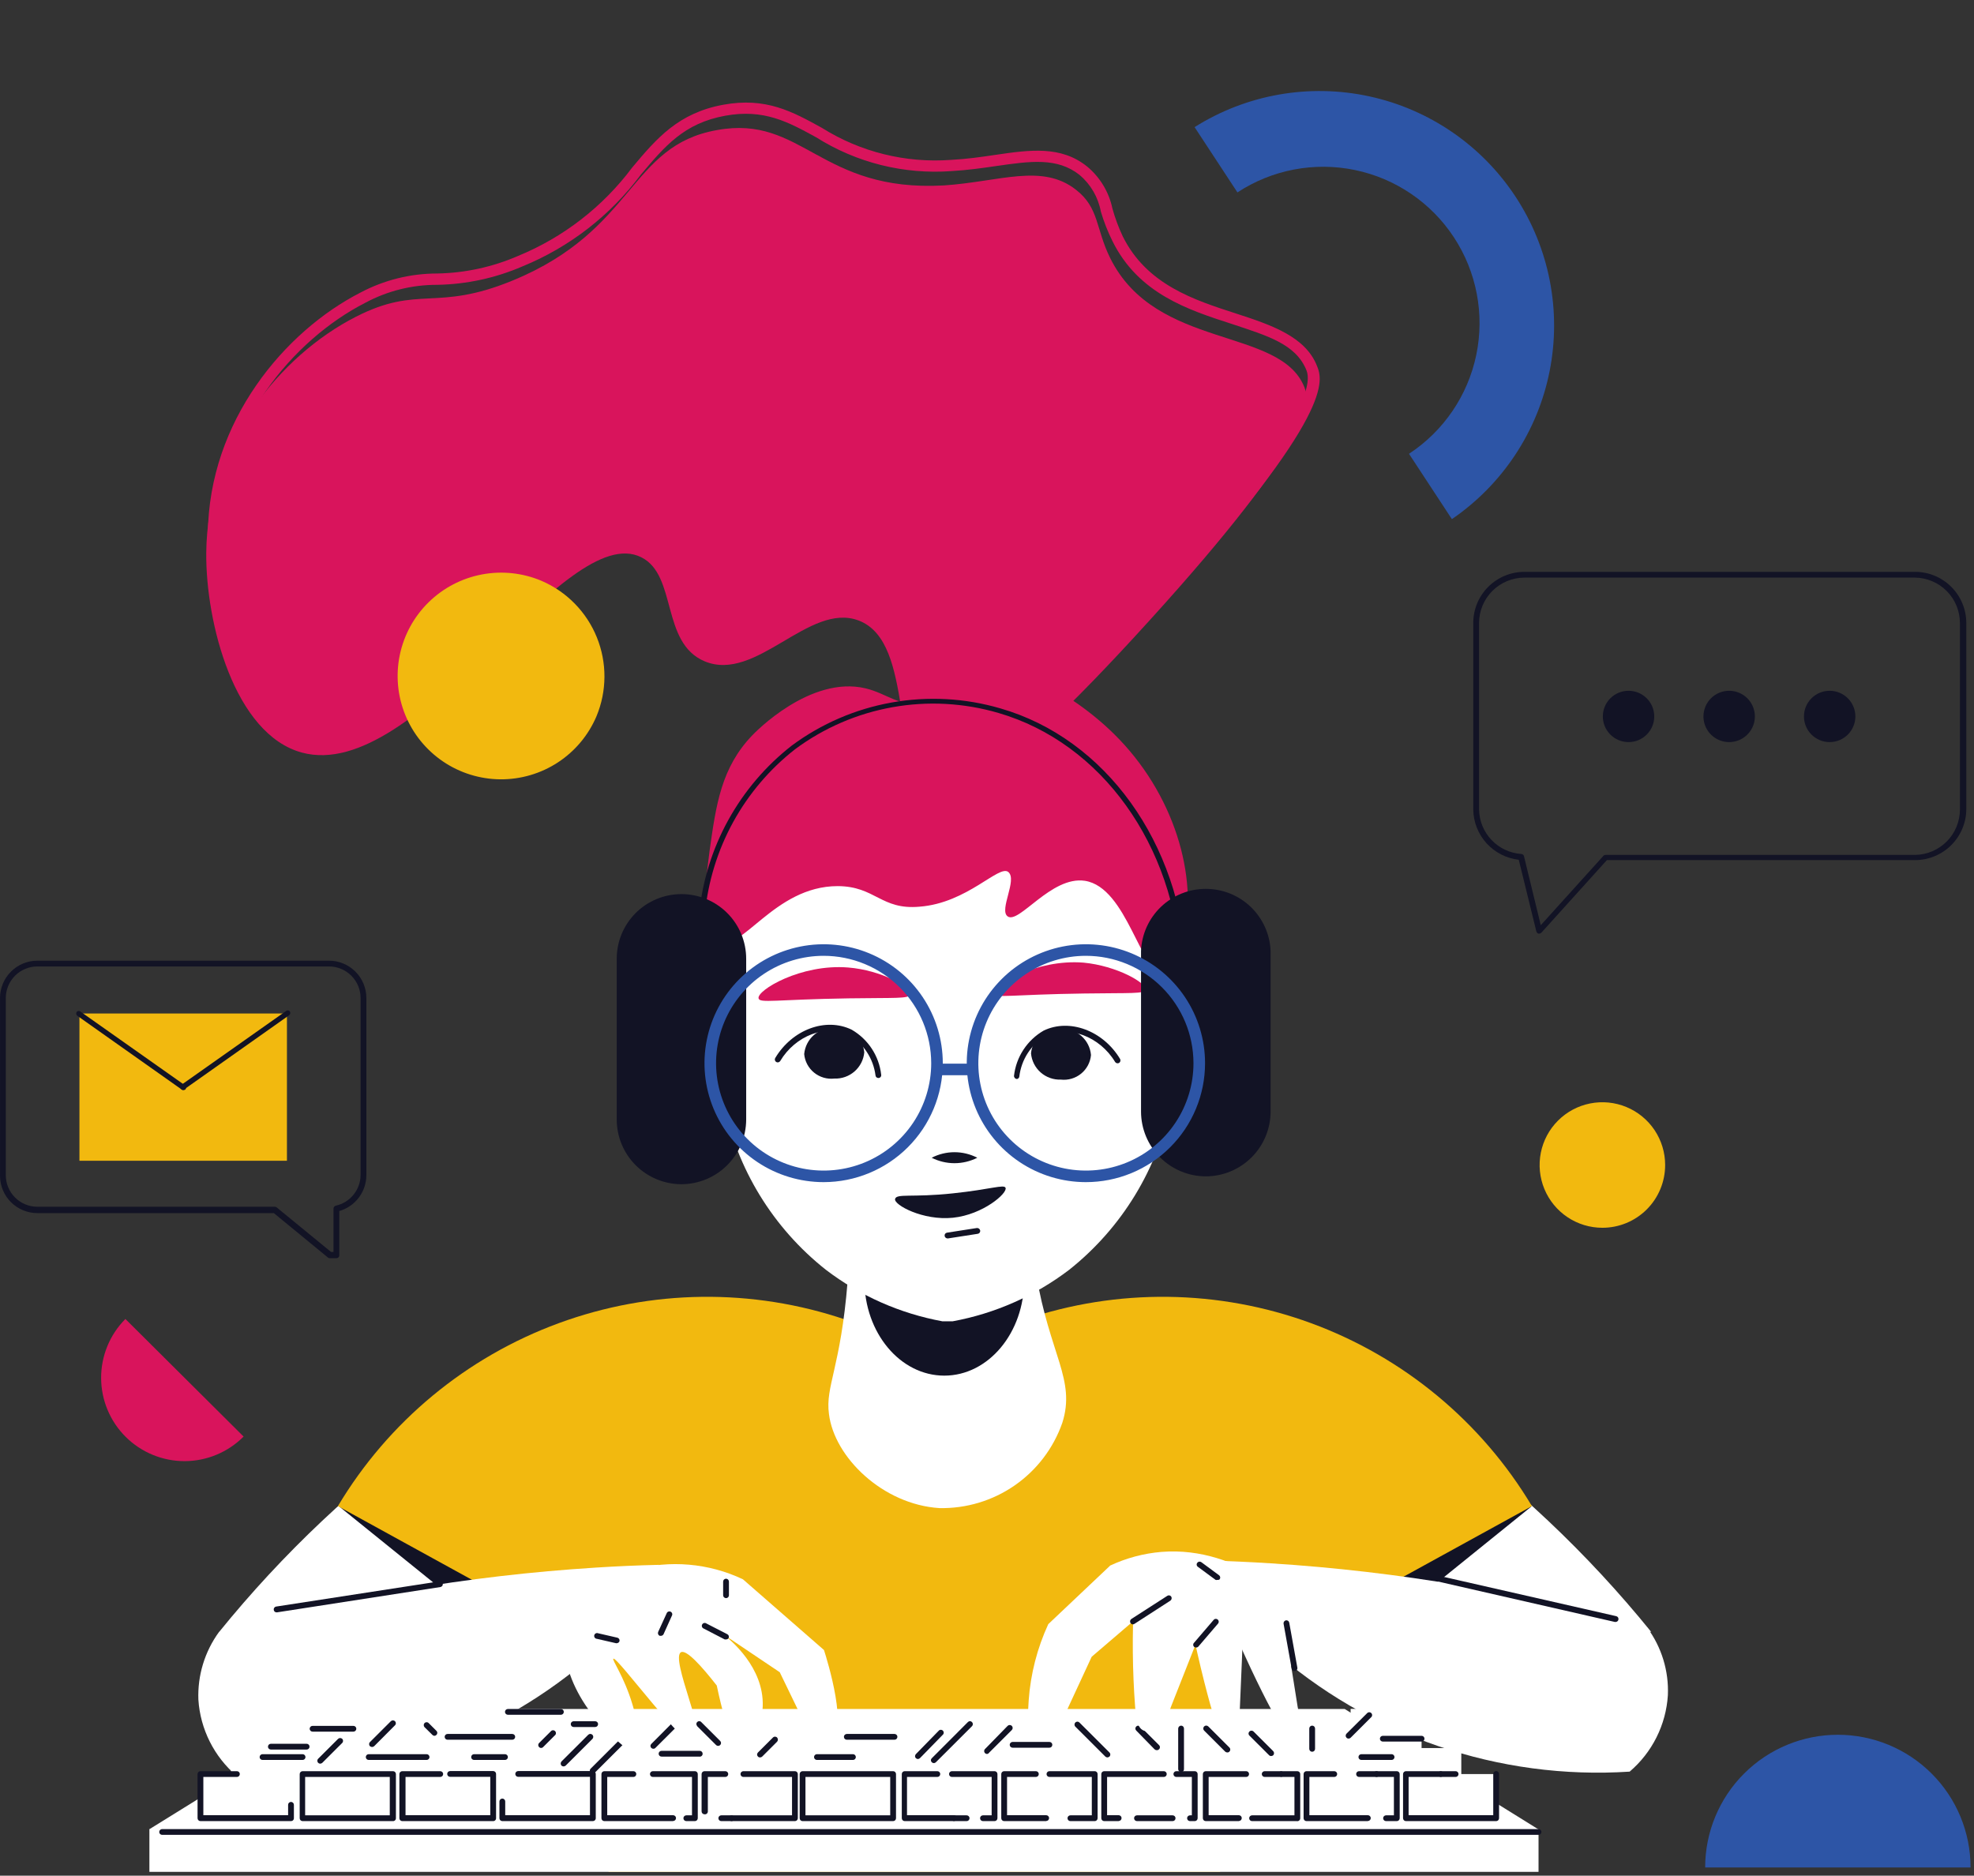 <?xml version="1.0" encoding="UTF-8"?>
<svg xmlns="http://www.w3.org/2000/svg" width="422" height="401" viewBox="0 0 422 401" fill="none">
  <rect x="0" y="0" width="422" height="401" fill="#333333" stroke="none"/>
  <path d="M71.911 268.989H70.475C70.35 268.985 70.228 268.942 70.129 268.865L58.544 259.352H7.997C6.947 259.352 5.908 259.145 4.938 258.744C3.968 258.343 3.086 257.755 2.344 257.014C1.601 256.273 1.012 255.393 0.611 254.424C0.209 253.456 0.002 252.418 0.002 251.37V213.364C0.002 211.247 0.844 209.217 2.344 207.72C3.843 206.223 5.877 205.382 7.997 205.382H70.327C72.447 205.382 74.481 206.223 75.98 207.72C77.48 209.217 78.322 211.247 78.322 213.364V251.246C78.316 252.976 77.748 254.658 76.703 256.039C75.659 257.42 74.195 258.426 72.53 258.907V268.371C72.533 268.453 72.52 268.535 72.49 268.612C72.46 268.688 72.415 268.758 72.356 268.816C72.298 268.874 72.228 268.919 72.152 268.949C72.075 268.979 71.993 268.992 71.911 268.989ZM70.772 267.655H71.292V258.388C71.292 258.248 71.338 258.112 71.423 258C71.508 257.888 71.627 257.808 71.762 257.77C73.265 257.439 74.61 256.609 75.577 255.414C76.544 254.22 77.076 252.733 77.085 251.197V213.364C77.085 211.574 76.373 209.858 75.105 208.593C73.838 207.328 72.119 206.617 70.327 206.617H7.997C6.205 206.617 4.486 207.328 3.219 208.593C1.952 209.858 1.24 211.574 1.24 213.364V251.246C1.24 253.035 1.952 254.751 3.219 256.016C4.486 257.282 6.205 257.992 7.997 257.992H58.767C58.913 257.989 59.055 258.042 59.163 258.141L70.772 267.655Z" fill="#121325"></path>
  <path d="M61.341 216.675H16.982V248.157H61.341V216.675Z" fill="#F2B90F"></path>
  <path d="M39.161 233.034C39.036 233.03 38.914 232.987 38.815 232.91L16.537 217.169C16.405 217.071 16.319 216.925 16.295 216.762C16.272 216.6 16.314 216.435 16.413 216.304C16.468 216.249 16.534 216.205 16.606 216.175C16.678 216.145 16.755 216.13 16.834 216.13C16.912 216.13 16.989 216.145 17.061 216.175C17.134 216.205 17.199 216.249 17.254 216.304L39.533 232.021C39.664 232.119 39.751 232.265 39.774 232.428C39.797 232.59 39.755 232.755 39.656 232.886C39.591 232.948 39.513 232.993 39.427 233.019C39.341 233.045 39.25 233.05 39.161 233.034Z" fill="#121325"></path>
  <path d="M39.163 233.034C39.064 233.034 38.968 233.009 38.881 232.961C38.795 232.914 38.721 232.845 38.668 232.763C38.62 232.696 38.587 232.621 38.568 232.542C38.55 232.462 38.548 232.38 38.562 232.299C38.575 232.219 38.605 232.142 38.649 232.073C38.693 232.004 38.749 231.945 38.816 231.898L61.095 216.181C61.15 216.126 61.215 216.082 61.288 216.052C61.36 216.022 61.437 216.007 61.516 216.007C61.594 216.007 61.671 216.022 61.743 216.052C61.816 216.082 61.881 216.126 61.936 216.181C62.035 216.312 62.077 216.477 62.054 216.639C62.031 216.802 61.944 216.948 61.812 217.046L39.534 232.787C39.439 232.906 39.309 232.992 39.163 233.034Z" fill="#121325"></path>
  <path d="M230.04 40.581C234.991 44.436 234.224 48.884 237.318 55.136C247.071 74.905 273.705 69.79 278.854 82.788C280.042 85.753 281.503 93.266 245.734 132.656C210.733 171.279 203.455 170.439 200.608 169.303C189.618 164.953 196.004 137.375 183.553 132.656C172.959 128.652 161.671 146 150.631 141.379C141.249 137.425 144.814 122.993 137.091 119.138C120.778 110.984 89.267 167.548 64.563 160.901C50.107 156.996 43.968 133.125 44.092 118.224C44.265 94.872 59.959 75.968 75.999 67.763C89.564 60.795 93.128 66.775 109.689 59.93C135.878 49.131 134.442 31.116 153.304 27.805C171.622 24.469 175.285 41.125 201.796 39.642C213.827 38.826 222.787 34.873 230.04 40.581Z" fill="#D9145C"></path>
  <path d="M204.048 166.881C203.255 166.879 202.47 166.71 201.746 166.387C195.78 163.916 194.444 155.885 193.132 148.027C191.82 140.168 190.483 131.915 184.691 129.74C180.087 127.986 175.111 130.926 169.839 134.015C163.997 137.475 157.982 141.033 151.744 138.414C146.249 136.116 144.763 130.58 143.427 125.712C142.337 121.61 141.298 117.73 138.129 116.149C131.248 112.714 120.332 123.068 108.772 134.04C95.108 147.013 79.612 161.717 65.824 158.01C50.972 153.982 44.313 129.938 44.437 114.147C44.635 89.955 60.948 70.803 77.013 62.575C82.064 59.884 87.7 58.476 93.424 58.473C99.392 58.371 105.28 57.094 110.752 54.716C120.439 50.738 128.864 44.214 135.134 35.837C140.382 29.56 145.036 24.148 154.615 22.394C163.774 20.714 169.467 23.901 175.705 27.336C183.936 32.504 193.609 34.902 203.305 34.181C206.672 34.008 209.741 33.563 212.736 33.119C220.163 32.031 226.772 31.092 232.391 35.59C235.165 37.89 237.076 41.061 237.812 44.585C238.379 46.62 239.116 48.603 240.015 50.516C245.139 60.87 255.288 64.132 264.224 67.023C271.848 69.494 279.076 71.965 281.551 78.242C282.739 81.257 285.537 88.299 248.208 129.394C218.504 162.162 208.256 166.881 204.048 166.881ZM181.77 126.725C183.064 126.727 184.347 126.961 185.557 127.417C192.661 130.111 194.122 139.007 195.458 147.631C196.696 155.045 197.934 162.236 202.538 164.089C207.761 166.165 222.514 153.933 246.302 127.739C270.09 101.545 281.576 84.864 279.299 79.181C277.021 73.497 270.833 71.767 263.456 69.296C254.05 66.257 243.381 62.822 237.812 51.529C236.808 49.503 235.98 47.395 235.336 45.227C234.77 42.169 233.16 39.402 230.782 37.394C226.004 33.613 220.262 34.453 213.009 35.491C209.964 35.936 206.845 36.381 203.38 36.578C193.225 37.322 183.099 34.793 174.492 29.363C168.502 26.076 163.328 23.234 155.036 24.741C146.224 26.348 142.164 31.216 136.991 37.344C130.505 46.046 121.768 52.821 111.717 56.941C105.954 59.438 99.756 60.782 93.474 60.894C88.11 60.872 82.826 62.189 78.102 64.725C62.681 72.608 47.061 90.943 46.863 114.147C46.863 128.727 52.903 151.98 66.418 155.613C78.795 158.974 93.82 144.765 107.014 132.261C119.762 120.177 130.753 109.724 139.194 113.95C143.328 116.025 144.59 120.622 145.778 125.07C146.966 129.518 148.254 134.312 152.66 136.14C157.734 138.266 162.982 135.177 168.527 131.89C172.908 129.345 177.339 126.725 181.795 126.725H181.77Z" fill="#D9145C"></path>
  <path d="M173.057 296.641L124.714 330.397L102.114 346.237L87.484 356.467C75.049 349.778 60.827 347.142 46.815 348.93C60.433 332.11 76.251 317.192 93.846 304.573C110.852 292.415 129.937 278.948 146.695 283.223C147.858 283.519 149.863 284.112 154.542 285.471C157.889 286.22 161.194 287.144 164.443 288.239C168.101 290.104 171.105 293.034 173.057 296.641Z" fill="white"></path>
  <path d="M124.714 330.347L102.213 346.064L72.385 321.97L104.762 320.636C111.446 323.824 118.055 327.16 124.714 330.347Z" fill="#121325"></path>
  <path d="M170.112 319.597L114.317 345.124L72.236 321.994C83.02 303.946 99.684 290.14 119.441 282.884C139.198 275.629 160.851 275.365 180.781 282.135L170.112 319.597Z" fill="#F2B90F"></path>
  <path d="M226.674 296.642L275.092 330.348L297.692 346.188L312.321 356.418C324.757 349.729 338.979 347.093 352.991 348.881C339.373 332.062 323.554 317.143 305.959 304.524C288.954 292.366 269.869 278.899 253.111 283.174C251.947 283.47 249.942 284.063 245.264 285.423C241.959 286.175 238.695 287.099 235.486 288.19C231.748 290.035 228.671 292.987 226.674 296.642Z" fill="white"></path>
  <path d="M275.092 330.346L297.593 346.137L327.421 322.043L294.895 320.709C288.285 323.823 281.676 327.159 275.092 330.346Z" fill="#121325"></path>
  <path d="M229.62 319.597L285.414 345.124L327.495 321.994C316.711 303.946 300.048 290.14 280.291 282.884C260.534 275.629 238.88 275.365 218.951 282.135L229.62 319.597Z" fill="#F2B90F"></path>
  <path d="M260.833 344.877V400.182H130.11C129.145 397.34 128.254 394.523 127.338 391.656C127.29 391.461 127.224 391.27 127.14 391.088C126.942 390.396 126.694 389.679 126.496 388.987V388.74C126.496 385.577 126.645 382.463 126.744 379.3C126.744 374.877 126.942 370.404 127.09 365.981C127.064 365.776 127.064 365.568 127.09 365.363C127.486 348.436 127.957 331.509 128.402 314.557C132.071 304.741 138.629 296.264 147.215 290.241C172.191 273.264 202.44 287.374 204.148 288.14C211.617 288.14 219.014 289.611 225.913 292.469C232.812 295.327 239.078 299.516 244.353 304.796C249.628 310.076 253.808 316.342 256.653 323.237C259.498 330.132 260.952 337.519 260.933 344.976L260.833 344.877Z" fill="#F2B90F"></path>
  <path d="M181.201 273.956C181.201 273.511 181.201 273.041 181.349 272.102C181.943 262.959 182.488 253.692 183.082 244.549L199.246 244.252L214.098 243.956L220.881 243.808C219.719 253.302 219.927 262.914 221.5 272.349C224.396 289.647 230.039 294.96 227.094 304.202C225.2 309.615 221.639 314.292 216.922 317.563C212.205 320.834 206.573 322.532 200.83 322.415C188.701 321.648 178.329 311.517 177.215 302.299C176.399 296.393 179.716 292.44 181.201 273.956Z" fill="white"></path>
  <path d="M201.871 294.096C211.304 294.096 218.951 284.935 218.951 273.635C218.951 262.335 211.304 253.174 201.871 253.174C192.438 253.174 184.791 262.335 184.791 273.635C184.791 284.935 192.438 294.096 201.871 294.096Z" fill="#121325"></path>
  <path d="M202.761 153.093H202.365C198.428 153.061 194.492 153.276 190.582 153.735C180.695 154.892 171.577 159.633 164.96 167.059C158.343 174.484 154.689 184.077 154.689 194.015V235.752C157.5 249.867 165.248 262.524 176.547 271.46C183.869 277.045 192.411 280.821 201.474 282.482H202.563H203.652C212.714 280.817 221.254 277.041 228.579 271.46C239.841 262.508 247.552 249.853 250.337 235.752V194.015C250.338 184.077 246.683 174.484 240.066 167.059C233.45 159.633 224.332 154.892 214.445 153.735C210.567 153.28 206.665 153.065 202.761 153.093Z" fill="white"></path>
  <path d="M163.279 221.962C163.279 230.364 158.328 237.184 152.041 237.184C145.753 237.184 140.803 230.364 140.803 221.962C140.803 213.56 145.753 206.765 152.041 206.765C158.328 206.765 163.279 213.56 163.279 221.962Z" fill="white"></path>
  <path d="M264.323 221.962C264.323 230.364 259.372 237.184 253.085 237.184C246.798 237.184 241.822 230.364 241.822 221.962C241.822 213.56 246.773 206.765 253.085 206.765C259.397 206.765 264.323 213.56 264.323 221.962Z" fill="white"></path>
  <path d="M199.172 247.515C200.679 246.735 202.351 246.328 204.048 246.328C205.746 246.328 207.418 246.735 208.925 247.515C207.413 248.279 205.743 248.678 204.048 248.678C202.354 248.678 200.683 248.279 199.172 247.515Z" fill="#121325"></path>
  <path d="M184.765 224.978C184.62 226.555 183.874 228.016 182.681 229.06C181.488 230.104 179.939 230.651 178.354 230.587C177.585 230.672 176.808 230.604 176.066 230.386C175.324 230.168 174.634 229.804 174.034 229.316C173.435 228.828 172.939 228.226 172.576 227.545C172.213 226.864 171.989 226.117 171.918 225.348C172.063 223.771 172.809 222.31 174.002 221.266C175.195 220.222 176.744 219.675 178.329 219.739C179.098 219.653 179.875 219.722 180.617 219.94C181.359 220.158 182.049 220.522 182.649 221.01C183.248 221.497 183.744 222.1 184.107 222.781C184.47 223.462 184.694 224.209 184.765 224.978Z" fill="#121325"></path>
  <path d="M187.761 230.463C187.612 230.464 187.468 230.408 187.357 230.307C187.247 230.207 187.179 230.068 187.167 229.92C186.938 228.144 186.312 226.442 185.335 224.941C184.358 223.439 183.055 222.177 181.523 221.246C176.572 218.898 170.037 221.394 166.795 226.831C166.709 226.972 166.571 227.073 166.411 227.112C166.251 227.152 166.082 227.126 165.941 227.041C165.8 226.956 165.698 226.818 165.659 226.658C165.619 226.498 165.645 226.329 165.73 226.188C169.369 220.109 176.523 217.44 182.068 220.134C183.802 221.135 185.277 222.529 186.373 224.202C187.469 225.876 188.157 227.784 188.38 229.771C188.394 229.853 188.391 229.937 188.37 230.017C188.35 230.098 188.313 230.173 188.261 230.238C188.21 230.303 188.146 230.357 188.072 230.396C187.999 230.435 187.918 230.458 187.835 230.463H187.761Z" fill="#121325"></path>
  <path d="M220.41 225.2C220.549 226.775 221.29 228.237 222.479 229.281C223.668 230.326 225.214 230.873 226.797 230.81C227.567 230.895 228.347 230.826 229.09 230.606C229.833 230.386 230.525 230.021 231.124 229.53C231.724 229.04 232.219 228.435 232.581 227.751C232.943 227.066 233.165 226.317 233.232 225.546C233.094 223.971 232.353 222.51 231.164 221.465C229.975 220.421 228.429 219.874 226.846 219.937C226.076 219.851 225.296 219.921 224.553 220.14C223.81 220.36 223.118 220.726 222.518 221.216C221.919 221.707 221.424 222.312 221.061 222.996C220.699 223.68 220.478 224.429 220.41 225.2Z" fill="#121325"></path>
  <path d="M217.391 230.687C217.218 230.674 217.057 230.595 216.941 230.465C216.826 230.336 216.765 230.168 216.772 229.995C217 228.002 217.691 226.091 218.792 224.413C219.892 222.735 221.371 221.338 223.109 220.332C228.629 217.664 235.807 220.332 239.446 226.387C239.529 226.532 239.552 226.703 239.51 226.864C239.468 227.026 239.366 227.164 239.223 227.252C239.081 227.327 238.915 227.345 238.759 227.304C238.603 227.263 238.469 227.165 238.382 227.029C235.114 221.593 228.48 219.097 223.53 221.444C221.992 222.372 220.686 223.638 219.713 225.145C218.739 226.652 218.123 228.362 217.911 230.143C217.896 230.278 217.837 230.404 217.743 230.503C217.649 230.601 217.525 230.666 217.391 230.687Z" fill="#121325"></path>
  <path d="M202.563 264.763C202.416 264.76 202.275 264.707 202.162 264.613C202.05 264.519 201.973 264.388 201.945 264.244C201.931 264.163 201.933 264.08 201.952 264C201.97 263.919 202.005 263.843 202.053 263.777C202.102 263.71 202.163 263.653 202.234 263.611C202.304 263.568 202.383 263.54 202.464 263.528L208.826 262.539C208.989 262.523 209.151 262.567 209.284 262.663C209.416 262.759 209.508 262.899 209.544 263.058C209.558 263.14 209.556 263.223 209.537 263.303C209.518 263.383 209.484 263.459 209.435 263.526C209.387 263.593 209.326 263.649 209.255 263.692C209.184 263.735 209.106 263.763 209.024 263.775L202.662 264.763H202.563Z" fill="#121325"></path>
  <path d="M127.338 353.304C116.937 362.558 104.797 369.655 91.623 374.181C78.449 378.708 64.505 380.574 50.602 379.671C48.212 377.639 46.255 375.148 44.848 372.346C43.44 369.544 42.611 366.489 42.409 363.361C42.215 358.186 43.766 353.096 46.815 348.905C73.071 341.466 100.049 336.851 127.289 335.141C131.893 334.844 136.398 334.647 140.854 334.548L127.338 353.304Z" fill="white"></path>
  <path d="M271.651 352.389C282.052 361.643 294.193 368.74 307.367 373.266C320.541 377.793 334.484 379.659 348.387 378.756C350.775 376.718 352.728 374.222 354.131 371.416C355.534 368.61 356.359 365.552 356.556 362.422C356.78 357.25 355.225 352.158 352.15 347.99C325.894 340.549 298.916 335.935 271.676 334.226C267.097 333.93 262.567 333.732 258.111 333.608L271.651 352.389Z" fill="white"></path>
  <path d="M328.906 391.113H31.863L73.4 365.363H287.468L328.906 391.113Z" fill="white"></path>
  <path d="M328.906 391.088H31.938V400.182H328.906V391.088Z" fill="white"></path>
  <path d="M328.905 392.274H34.66C34.496 392.274 34.338 392.209 34.222 392.093C34.106 391.977 34.041 391.82 34.041 391.656C34.041 391.492 34.106 391.335 34.222 391.219C34.338 391.103 34.496 391.038 34.66 391.038H328.905C329.069 391.038 329.227 391.103 329.343 391.219C329.459 391.335 329.524 391.492 329.524 391.656C329.524 391.82 329.459 391.977 329.343 392.093C329.227 392.209 329.069 392.274 328.905 392.274Z" fill="#121325"></path>
  <path d="M59.513 373.419H49.389V381.796H59.513V373.419Z" fill="white"></path>
  <path d="M68.003 369.218H57.879V377.595H68.003V369.218Z" fill="white"></path>
  <path d="M73.077 365.042H62.953V373.419H73.077V365.042Z" fill="white"></path>
  <path d="M302.27 382.093H312.395V373.716H302.27V382.093Z" fill="white"></path>
  <path d="M293.78 377.916H303.904V369.539H293.78V377.916Z" fill="white"></path>
  <path d="M288.731 373.715H298.855V365.338H288.731V373.715Z" fill="white"></path>
  <path d="M62.137 379.275H42.779V388.715H62.137V379.275Z" fill="white"></path>
  <path d="M62.211 389.334H42.853C42.689 389.334 42.532 389.268 42.416 389.153C42.3 389.037 42.234 388.88 42.234 388.716V379.276C42.234 379.112 42.3 378.955 42.416 378.839C42.532 378.723 42.689 378.658 42.853 378.658H50.651C50.815 378.658 50.972 378.723 51.088 378.839C51.204 378.955 51.269 379.112 51.269 379.276C51.269 379.44 51.204 379.597 51.088 379.713C50.972 379.829 50.815 379.894 50.651 379.894H43.472V388.073H61.592V385.849C61.592 385.685 61.657 385.528 61.773 385.412C61.889 385.297 62.046 385.231 62.211 385.231C62.375 385.231 62.532 385.297 62.648 385.412C62.764 385.528 62.829 385.685 62.829 385.849V388.691C62.833 388.774 62.819 388.857 62.789 388.935C62.76 389.013 62.715 389.084 62.657 389.144C62.599 389.204 62.53 389.252 62.453 389.284C62.376 389.317 62.294 389.334 62.211 389.334Z" fill="#121325"></path>
  <path d="M83.945 379.275H64.588V388.715H83.945V379.275Z" fill="white"></path>
  <path d="M83.945 389.334H64.687C64.523 389.334 64.366 389.268 64.25 389.153C64.134 389.037 64.068 388.88 64.068 388.716V379.276C64.068 379.112 64.134 378.955 64.25 378.839C64.366 378.723 64.523 378.658 64.687 378.658H84.02C84.184 378.658 84.341 378.723 84.457 378.839C84.573 378.955 84.638 379.112 84.638 379.276V388.716C84.639 388.803 84.621 388.89 84.585 388.971C84.55 389.051 84.498 389.123 84.432 389.181C84.366 389.239 84.289 389.283 84.205 389.31C84.121 389.336 84.033 389.344 83.945 389.334ZM65.232 388.098H83.327V379.894H65.232V388.098Z" fill="#121325"></path>
  <path d="M105.357 379.275H86V388.715H105.357V379.275Z" fill="white"></path>
  <path d="M105.357 389.333H86C85.836 389.333 85.678 389.268 85.562 389.152C85.446 389.036 85.381 388.879 85.381 388.715V379.275C85.381 379.111 85.446 378.954 85.562 378.839C85.678 378.723 85.836 378.658 86 378.658H94.119C94.283 378.658 94.44 378.723 94.556 378.839C94.672 378.954 94.738 379.111 94.738 379.275C94.738 379.439 94.672 379.596 94.556 379.712C94.44 379.828 94.283 379.893 94.119 379.893H86.693V388.073H104.812V379.868H96.223C96.059 379.868 95.901 379.803 95.785 379.687C95.669 379.572 95.604 379.414 95.604 379.251C95.604 379.087 95.669 378.93 95.785 378.814C95.901 378.698 96.059 378.633 96.223 378.633H105.431C105.595 378.633 105.753 378.698 105.869 378.814C105.985 378.93 106.05 379.087 106.05 379.251V388.69C106.054 388.78 106.039 388.87 106.005 388.953C105.971 389.036 105.919 389.111 105.853 389.172C105.787 389.234 105.708 389.28 105.623 389.307C105.537 389.335 105.446 389.344 105.357 389.333Z" fill="#121325"></path>
  <path d="M126.744 379.275H107.387V388.715H126.744V379.275Z" fill="white"></path>
  <path d="M126.744 389.333H107.386C107.222 389.333 107.065 389.268 106.949 389.152C106.833 389.036 106.768 388.879 106.768 388.715V385.132C106.768 384.968 106.833 384.811 106.949 384.695C107.065 384.579 107.222 384.514 107.386 384.514C107.551 384.514 107.708 384.579 107.824 384.695C107.94 384.811 108.005 384.968 108.005 385.132V388.073H126.125V379.868H110.778C110.614 379.868 110.456 379.803 110.34 379.687C110.224 379.572 110.159 379.414 110.159 379.251C110.159 379.087 110.224 378.93 110.34 378.814C110.456 378.698 110.614 378.633 110.778 378.633H126.744C126.908 378.633 127.065 378.698 127.181 378.814C127.297 378.93 127.363 379.087 127.363 379.251V388.69C127.366 388.774 127.352 388.857 127.323 388.934C127.293 389.012 127.248 389.083 127.19 389.143C127.132 389.203 127.063 389.251 126.986 389.284C126.91 389.316 126.827 389.333 126.744 389.333Z" fill="#121325"></path>
  <path d="M148.551 379.275H129.193V388.715H148.551V379.275Z" fill="white"></path>
  <path d="M143.899 389.334H129.195C129.031 389.334 128.873 389.268 128.757 389.153C128.641 389.037 128.576 388.88 128.576 388.716V379.276C128.576 379.112 128.641 378.955 128.757 378.839C128.873 378.723 129.031 378.658 129.195 378.658H135.408C135.572 378.658 135.73 378.723 135.846 378.839C135.962 378.955 136.027 379.112 136.027 379.276C136.027 379.44 135.962 379.597 135.846 379.713C135.73 379.829 135.572 379.894 135.408 379.894H129.814V388.073H143.899C144.063 388.073 144.22 388.138 144.336 388.254C144.452 388.37 144.517 388.527 144.517 388.691C144.517 388.855 144.452 389.012 144.336 389.128C144.22 389.244 144.063 389.309 143.899 389.309V389.334Z" fill="#121325"></path>
  <path d="M148.552 389.334H146.72C146.556 389.334 146.398 389.268 146.282 389.153C146.166 389.037 146.101 388.88 146.101 388.716C146.101 388.552 146.166 388.395 146.282 388.279C146.398 388.163 146.556 388.098 146.72 388.098H147.933V379.894H139.566C139.402 379.894 139.245 379.829 139.128 379.713C139.012 379.597 138.947 379.44 138.947 379.276C138.947 379.112 139.012 378.955 139.128 378.839C139.245 378.723 139.402 378.658 139.566 378.658H148.552C148.716 378.658 148.873 378.723 148.989 378.839C149.105 378.955 149.17 379.112 149.17 379.276V388.716C149.17 388.88 149.105 389.037 148.989 389.153C148.873 389.268 148.716 389.334 148.552 389.334Z" fill="#121325"></path>
  <path d="M169.963 379.275H150.605V388.715H169.963V379.275Z" fill="white"></path>
  <path d="M150.605 387.876C150.441 387.876 150.284 387.81 150.168 387.695C150.052 387.579 149.986 387.422 149.986 387.258V379.276C149.986 379.112 150.052 378.955 150.168 378.839C150.284 378.723 150.441 378.658 150.605 378.658H155.061C155.225 378.658 155.382 378.723 155.498 378.839C155.614 378.955 155.68 379.112 155.68 379.276C155.68 379.44 155.614 379.597 155.498 379.713C155.382 379.829 155.225 379.894 155.061 379.894H151.323V387.307C151.317 387.393 151.294 387.477 151.253 387.553C151.213 387.629 151.158 387.696 151.09 387.75C151.023 387.803 150.944 387.842 150.861 387.864C150.777 387.886 150.69 387.89 150.605 387.876Z" fill="#121325"></path>
  <path d="M156.398 389.333H154.195C154.031 389.333 153.873 389.268 153.757 389.152C153.641 389.036 153.576 388.879 153.576 388.715C153.576 388.552 153.641 388.394 153.757 388.279C153.873 388.163 154.031 388.098 154.195 388.098H156.398C156.562 388.098 156.72 388.163 156.836 388.279C156.952 388.394 157.017 388.552 157.017 388.715C157.017 388.879 156.952 389.036 156.836 389.152C156.72 389.268 156.562 389.333 156.398 389.333Z" fill="#121325"></path>
  <path d="M169.938 389.334H156.398C156.234 389.334 156.077 389.268 155.961 389.153C155.845 389.037 155.779 388.88 155.779 388.716C155.779 388.552 155.845 388.395 155.961 388.279C156.077 388.163 156.234 388.098 156.398 388.098H169.319V379.894H158.923C158.759 379.894 158.601 379.829 158.485 379.713C158.369 379.597 158.304 379.44 158.304 379.276C158.304 379.112 158.369 378.955 158.485 378.839C158.601 378.723 158.759 378.658 158.923 378.658H169.938C170.102 378.658 170.26 378.723 170.376 378.839C170.492 378.955 170.557 379.112 170.557 379.276V388.716C170.557 388.88 170.492 389.037 170.376 389.153C170.26 389.268 170.102 389.334 169.938 389.334Z" fill="#121325"></path>
  <path d="M190.806 379.275H171.449V388.715H190.806V379.275Z" fill="white"></path>
  <path d="M190.929 389.334H171.572C171.408 389.334 171.25 389.268 171.134 389.153C171.018 389.037 170.953 388.88 170.953 388.716V379.276C170.953 379.112 171.018 378.955 171.134 378.839C171.25 378.723 171.408 378.658 171.572 378.658H190.929C191.093 378.658 191.251 378.723 191.367 378.839C191.483 378.955 191.548 379.112 191.548 379.276V388.716C191.548 388.88 191.483 389.037 191.367 389.153C191.251 389.268 191.093 389.334 190.929 389.334ZM172.191 388.098H190.31V379.894H172.191V388.098Z" fill="#121325"></path>
  <path d="M212.613 379.275H193.256V388.715H212.613V379.275Z" fill="white"></path>
  <path d="M212.613 389.334H210.138C209.973 389.334 209.816 389.268 209.7 389.153C209.584 389.037 209.519 388.88 209.519 388.716C209.519 388.552 209.584 388.395 209.7 388.279C209.816 388.163 209.973 388.098 210.138 388.098H211.994V379.894H203.504C203.339 379.894 203.182 379.829 203.066 379.713C202.95 379.597 202.885 379.44 202.885 379.276C202.885 379.112 202.95 378.955 203.066 378.839C203.182 378.723 203.339 378.658 203.504 378.658H212.613C212.777 378.658 212.934 378.723 213.05 378.839C213.167 378.955 213.232 379.112 213.232 379.276V388.716C213.232 388.88 213.167 389.037 213.05 389.153C212.934 389.268 212.777 389.334 212.613 389.334Z" fill="#121325"></path>
  <path d="M203.974 389.334H193.404C193.24 389.334 193.082 389.268 192.966 389.153C192.85 389.037 192.785 388.88 192.785 388.716V379.276C192.785 379.112 192.85 378.955 192.966 378.839C193.082 378.723 193.24 378.658 193.404 378.658H200.385C200.549 378.658 200.706 378.723 200.822 378.839C200.938 378.955 201.003 379.112 201.003 379.276C201.003 379.44 200.938 379.597 200.822 379.713C200.706 379.829 200.549 379.894 200.385 379.894H193.899V388.073H203.974C204.138 388.073 204.295 388.138 204.411 388.254C204.527 388.37 204.593 388.527 204.593 388.691C204.593 388.855 204.527 389.012 204.411 389.128C204.295 389.244 204.138 389.309 203.974 389.309V389.334Z" fill="#121325"></path>
  <path d="M206.648 389.333H203.974C203.81 389.333 203.653 389.268 203.537 389.152C203.421 389.036 203.355 388.879 203.355 388.715C203.355 388.552 203.421 388.394 203.537 388.279C203.653 388.163 203.81 388.098 203.974 388.098H206.648C206.812 388.098 206.969 388.163 207.085 388.279C207.201 388.394 207.267 388.552 207.267 388.715C207.267 388.879 207.201 389.036 207.085 389.152C206.969 389.268 206.812 389.333 206.648 389.333Z" fill="#121325"></path>
  <path d="M234.025 379.275H214.668V388.715H234.025V379.275Z" fill="white"></path>
  <path d="M223.653 389.334H214.668C214.504 389.334 214.346 389.268 214.23 389.153C214.114 389.037 214.049 388.88 214.049 388.716V379.276C214.049 379.112 214.114 378.955 214.23 378.839C214.346 378.723 214.504 378.658 214.668 378.658H221.45C221.614 378.658 221.772 378.723 221.888 378.839C222.004 378.955 222.069 379.112 222.069 379.276C222.069 379.44 222.004 379.597 221.888 379.713C221.772 379.829 221.614 379.894 221.45 379.894H215.287V388.073H223.653C223.817 388.073 223.975 388.138 224.091 388.254C224.207 388.37 224.272 388.527 224.272 388.691C224.272 388.855 224.207 389.012 224.091 389.128C223.975 389.244 223.817 389.309 223.653 389.309V389.334Z" fill="#121325"></path>
  <path d="M234.026 389.334H228.828C228.664 389.334 228.506 389.268 228.39 389.153C228.274 389.037 228.209 388.88 228.209 388.716C228.209 388.552 228.274 388.395 228.39 388.279C228.506 388.163 228.664 388.098 228.828 388.098H233.407V379.894H224.347C224.183 379.894 224.026 379.829 223.91 379.713C223.794 379.597 223.729 379.44 223.729 379.276C223.729 379.112 223.794 378.955 223.91 378.839C224.026 378.723 224.183 378.658 224.347 378.658H234.026C234.19 378.658 234.347 378.723 234.464 378.839C234.58 378.955 234.645 379.112 234.645 379.276V388.716C234.645 388.88 234.58 389.037 234.464 389.153C234.347 389.268 234.19 389.334 234.026 389.334Z" fill="#121325"></path>
  <path d="M255.412 379.275H236.055V388.715H255.412V379.275Z" fill="white"></path>
  <path d="M239.223 389.334H236.054C235.89 389.334 235.733 389.268 235.617 389.153C235.501 389.037 235.436 388.88 235.436 388.716V379.276C235.436 379.112 235.501 378.955 235.617 378.839C235.733 378.723 235.89 378.658 236.054 378.658H248.802C248.967 378.658 249.124 378.723 249.24 378.839C249.356 378.955 249.421 379.112 249.421 379.276C249.421 379.44 249.356 379.597 249.24 379.713C249.124 379.829 248.967 379.894 248.802 379.894H236.673V388.073H239.149C239.313 388.073 239.47 388.138 239.586 388.254C239.702 388.37 239.767 388.527 239.767 388.691C239.767 388.855 239.702 389.012 239.586 389.128C239.47 389.244 239.313 389.309 239.149 389.309L239.223 389.334Z" fill="#121325"></path>
  <path d="M250.684 389.333H243.06C242.896 389.333 242.739 389.268 242.623 389.152C242.507 389.036 242.441 388.879 242.441 388.715C242.441 388.552 242.507 388.394 242.623 388.279C242.739 388.163 242.896 388.098 243.06 388.098H250.684C250.849 388.098 251.006 388.163 251.122 388.279C251.238 388.394 251.303 388.552 251.303 388.715C251.303 388.879 251.238 389.036 251.122 389.152C251.006 389.268 250.849 389.333 250.684 389.333Z" fill="#121325"></path>
  <path d="M255.412 389.334H254.397C254.233 389.334 254.076 389.268 253.96 389.153C253.844 389.037 253.778 388.88 253.778 388.716C253.778 388.552 253.844 388.395 253.96 388.279C254.076 388.163 254.233 388.098 254.397 388.098H254.793V379.894H251.476C251.312 379.894 251.155 379.829 251.039 379.713C250.923 379.597 250.857 379.44 250.857 379.276C250.857 379.112 250.923 378.955 251.039 378.839C251.155 378.723 251.312 378.658 251.476 378.658H255.412C255.576 378.658 255.734 378.723 255.85 378.839C255.966 378.955 256.031 379.112 256.031 379.276V388.716C256.031 388.88 255.966 389.037 255.85 389.153C255.734 389.268 255.576 389.334 255.412 389.334Z" fill="#121325"></path>
  <path d="M277.221 379.275H257.863V388.715H277.221V379.275Z" fill="white"></path>
  <path d="M277.221 389.334H267.666C267.502 389.334 267.344 389.268 267.228 389.153C267.112 389.037 267.047 388.88 267.047 388.716C267.047 388.552 267.112 388.395 267.228 388.279C267.344 388.163 267.502 388.098 267.666 388.098H276.726V379.894H273.953C273.789 379.894 273.632 379.829 273.516 379.713C273.399 379.597 273.334 379.44 273.334 379.276C273.334 379.112 273.399 378.955 273.516 378.839C273.632 378.723 273.789 378.658 273.953 378.658H277.344C277.508 378.658 277.666 378.723 277.782 378.839C277.898 378.955 277.963 379.112 277.963 379.276V388.716C277.965 388.808 277.946 388.9 277.908 388.985C277.869 389.069 277.812 389.144 277.741 389.203C277.669 389.262 277.586 389.305 277.496 389.327C277.405 389.35 277.311 389.352 277.221 389.334Z" fill="#121325"></path>
  <path d="M273.828 379.894H270.363C270.199 379.894 270.041 379.829 269.925 379.713C269.809 379.597 269.744 379.44 269.744 379.276C269.744 379.112 269.809 378.955 269.925 378.839C270.041 378.723 270.199 378.658 270.363 378.658H273.828C273.993 378.658 274.15 378.723 274.266 378.839C274.382 378.955 274.447 379.112 274.447 379.276C274.447 379.44 274.382 379.597 274.266 379.713C274.15 379.829 273.993 379.894 273.828 379.894Z" fill="#121325"></path>
  <path d="M264.942 389.334H257.763C257.599 389.334 257.442 389.268 257.326 389.153C257.21 389.037 257.145 388.88 257.145 388.716V379.276C257.145 379.112 257.21 378.955 257.326 378.839C257.442 378.723 257.599 378.658 257.763 378.658H266.402C266.566 378.658 266.724 378.723 266.84 378.839C266.956 378.955 267.021 379.112 267.021 379.276C267.021 379.44 266.956 379.597 266.84 379.713C266.724 379.829 266.566 379.894 266.402 379.894H258.382V388.073H264.843C265.007 388.073 265.164 388.138 265.28 388.254C265.397 388.37 265.462 388.527 265.462 388.691C265.462 388.855 265.397 389.012 265.28 389.128C265.164 389.244 265.007 389.309 264.843 389.309L264.942 389.334Z" fill="#121325"></path>
  <path d="M298.633 379.275H279.275V388.715H298.633V379.275Z" fill="white"></path>
  <path d="M292.42 389.334H279.3C279.136 389.334 278.979 389.268 278.863 389.153C278.747 389.037 278.682 388.88 278.682 388.716V379.276C278.682 379.112 278.747 378.955 278.863 378.839C278.979 378.723 279.136 378.658 279.3 378.658H285.241C285.405 378.658 285.563 378.723 285.679 378.839C285.795 378.955 285.86 379.112 285.86 379.276C285.86 379.44 285.795 379.597 285.679 379.713C285.563 379.829 285.405 379.894 285.241 379.894H279.919V388.073H292.42C292.584 388.073 292.741 388.138 292.857 388.254C292.973 388.37 293.039 388.527 293.039 388.691C293.039 388.855 292.973 389.012 292.857 389.128C292.741 389.244 292.584 389.309 292.42 389.309V389.334Z" fill="#121325"></path>
  <path d="M298.607 389.334H296.305C296.141 389.334 295.983 389.268 295.867 389.153C295.751 389.037 295.686 388.88 295.686 388.716C295.686 388.552 295.751 388.395 295.867 388.279C295.983 388.163 296.141 388.098 296.305 388.098H297.988V379.894H294.275C294.111 379.894 293.954 379.829 293.837 379.713C293.721 379.597 293.656 379.44 293.656 379.276C293.656 379.112 293.721 378.955 293.837 378.839C293.954 378.723 294.111 378.658 294.275 378.658H298.607C298.771 378.658 298.929 378.723 299.045 378.839C299.161 378.955 299.226 379.112 299.226 379.276V388.716C299.226 388.88 299.161 389.037 299.045 389.153C298.929 389.268 298.771 389.334 298.607 389.334Z" fill="#121325"></path>
  <path d="M294.275 379.894H290.537C290.373 379.894 290.215 379.829 290.099 379.713C289.983 379.597 289.918 379.44 289.918 379.276C289.918 379.112 289.983 378.955 290.099 378.839C290.215 378.723 290.373 378.658 290.537 378.658H294.275C294.439 378.658 294.596 378.723 294.712 378.839C294.828 378.955 294.893 379.112 294.893 379.276C294.893 379.44 294.828 379.597 294.712 379.713C294.596 379.829 294.439 379.894 294.275 379.894Z" fill="#121325"></path>
  <path d="M319.92 379.275H300.562V388.715H319.92V379.275Z" fill="white"></path>
  <path d="M319.895 389.333H300.562C300.398 389.333 300.241 389.268 300.125 389.152C300.009 389.036 299.943 388.879 299.943 388.715V379.275C299.943 379.111 300.009 378.954 300.125 378.839C300.241 378.723 300.398 378.658 300.562 378.658H307.988C308.152 378.658 308.31 378.723 308.426 378.839C308.542 378.954 308.607 379.111 308.607 379.275C308.607 379.439 308.542 379.596 308.426 379.712C308.31 379.828 308.152 379.893 307.988 379.893H301.131V388.073H319.226V379.251C319.226 379.087 319.292 378.93 319.408 378.814C319.524 378.698 319.681 378.633 319.845 378.633C320.009 378.633 320.167 378.698 320.283 378.814C320.399 378.93 320.464 379.087 320.464 379.251V388.69C320.471 388.85 320.415 389.006 320.309 389.126C320.203 389.246 320.054 389.32 319.895 389.333Z" fill="#121325"></path>
  <path d="M311.182 379.894H308.039C307.875 379.894 307.717 379.829 307.601 379.713C307.485 379.597 307.42 379.44 307.42 379.276C307.42 379.112 307.485 378.955 307.601 378.839C307.717 378.723 307.875 378.658 308.039 378.658H311.182C311.347 378.658 311.504 378.723 311.62 378.839C311.736 378.955 311.801 379.112 311.801 379.276C311.801 379.44 311.736 379.597 311.62 379.713C311.504 379.829 311.347 379.894 311.182 379.894Z" fill="#121325"></path>
  <path d="M65.553 374.036H57.904C57.74 374.036 57.583 373.971 57.466 373.855C57.35 373.74 57.285 373.582 57.285 373.419C57.285 373.255 57.35 373.098 57.466 372.982C57.583 372.866 57.74 372.801 57.904 372.801H65.553C65.717 372.801 65.874 372.866 65.99 372.982C66.106 373.098 66.172 373.255 66.172 373.419C66.172 373.582 66.106 373.74 65.99 373.855C65.874 373.971 65.717 374.036 65.553 374.036Z" fill="#121325"></path>
  <path d="M75.554 370.207H66.816C66.652 370.207 66.495 370.142 66.379 370.026C66.263 369.91 66.197 369.753 66.197 369.589C66.197 369.426 66.263 369.268 66.379 369.153C66.495 369.037 66.652 368.972 66.816 368.972H75.554C75.718 368.972 75.876 369.037 75.992 369.153C76.108 369.268 76.173 369.426 76.173 369.589C76.173 369.753 76.108 369.91 75.992 370.026C75.876 370.142 75.718 370.207 75.554 370.207Z" fill="#121325"></path>
  <path d="M68.449 377.052C68.329 377.05 68.212 377.014 68.113 376.947C68.013 376.881 67.935 376.787 67.888 376.677C67.841 376.567 67.826 376.446 67.847 376.328C67.867 376.211 67.922 376.101 68.003 376.014L72.285 371.739C72.404 371.631 72.558 371.571 72.719 371.571C72.879 371.571 73.033 371.631 73.152 371.739C73.212 371.796 73.259 371.865 73.292 371.942C73.324 372.018 73.341 372.1 73.341 372.183C73.341 372.266 73.324 372.349 73.292 372.425C73.259 372.501 73.212 372.571 73.152 372.628L68.894 376.879C68.773 376.991 68.614 377.053 68.449 377.052Z" fill="#121325"></path>
  <path d="M64.686 376.26H56.121C55.957 376.26 55.799 376.195 55.683 376.079C55.567 375.963 55.502 375.806 55.502 375.642C55.502 375.478 55.567 375.321 55.683 375.205C55.799 375.09 55.957 375.024 56.121 375.024H64.686C64.85 375.024 65.007 375.09 65.123 375.205C65.239 375.321 65.304 375.478 65.304 375.642C65.304 375.806 65.239 375.963 65.123 376.079C65.007 376.195 64.85 376.26 64.686 376.26Z" fill="#121325"></path>
  <path d="M91.197 376.26H78.82C78.656 376.26 78.499 376.195 78.382 376.079C78.266 375.963 78.201 375.806 78.201 375.642C78.201 375.478 78.266 375.321 78.382 375.205C78.499 375.09 78.656 375.024 78.82 375.024H91.197C91.361 375.024 91.518 375.09 91.634 375.205C91.75 375.321 91.816 375.478 91.816 375.642C91.816 375.806 91.75 375.963 91.634 376.079C91.518 376.195 91.361 376.26 91.197 376.26Z" fill="#121325"></path>
  <path d="M79.539 373.493C79.375 373.488 79.218 373.426 79.094 373.32C79.034 373.262 78.986 373.193 78.954 373.117C78.921 373.04 78.904 372.958 78.904 372.875C78.904 372.792 78.921 372.71 78.954 372.633C78.986 372.557 79.034 372.488 79.094 372.43L83.549 367.982C83.607 367.922 83.676 367.875 83.753 367.842C83.829 367.81 83.912 367.793 83.995 367.793C84.078 367.793 84.16 367.81 84.237 367.842C84.314 367.875 84.383 367.922 84.44 367.982C84.5 368.037 84.547 368.104 84.579 368.179C84.611 368.253 84.628 368.333 84.628 368.414C84.628 368.496 84.611 368.576 84.579 368.65C84.547 368.724 84.5 368.791 84.44 368.847L79.985 373.32C79.859 373.423 79.702 373.484 79.539 373.493Z" fill="#121325"></path>
  <path d="M109.515 371.937H95.677C95.513 371.937 95.356 371.872 95.24 371.756C95.124 371.64 95.059 371.483 95.059 371.319C95.059 371.155 95.124 370.998 95.24 370.882C95.356 370.766 95.513 370.701 95.677 370.701H109.515C109.679 370.701 109.836 370.766 109.952 370.882C110.068 370.998 110.133 371.155 110.133 371.319C110.133 371.483 110.068 371.64 109.952 371.756C109.836 371.872 109.679 371.937 109.515 371.937Z" fill="#121325"></path>
  <path d="M107.957 376.26H101.347C101.183 376.26 101.026 376.195 100.91 376.079C100.794 375.963 100.729 375.806 100.729 375.642C100.729 375.478 100.794 375.321 100.91 375.205C101.026 375.09 101.183 375.024 101.347 375.024H107.957C108.121 375.024 108.278 375.09 108.394 375.205C108.51 375.321 108.575 375.478 108.575 375.642C108.575 375.806 108.51 375.963 108.394 376.079C108.278 376.195 108.121 376.26 107.957 376.26Z" fill="#121325"></path>
  <path d="M92.856 371.097C92.775 371.095 92.697 371.077 92.624 371.043C92.552 371.009 92.487 370.96 92.435 370.899L90.752 369.243C90.644 369.125 90.584 368.971 90.584 368.811C90.584 368.651 90.644 368.497 90.752 368.379C90.809 368.319 90.879 368.271 90.955 368.239C91.032 368.206 91.114 368.189 91.197 368.189C91.28 368.189 91.363 368.206 91.439 368.239C91.516 368.271 91.585 368.319 91.643 368.379L93.301 370.034C93.36 370.09 93.408 370.157 93.44 370.231C93.472 370.305 93.489 370.386 93.489 370.467C93.489 370.548 93.472 370.628 93.44 370.702C93.408 370.777 93.36 370.844 93.301 370.899C93.244 370.96 93.175 371.01 93.099 371.044C93.022 371.078 92.939 371.096 92.856 371.097Z" fill="#121325"></path>
  <path d="M119.911 366.599H108.574C108.41 366.599 108.252 366.534 108.136 366.418C108.02 366.302 107.955 366.145 107.955 365.981C107.955 365.817 108.02 365.66 108.136 365.544C108.252 365.428 108.41 365.363 108.574 365.363H119.911C120.075 365.363 120.233 365.428 120.349 365.544C120.465 365.66 120.53 365.817 120.53 365.981C120.53 366.145 120.465 366.302 120.349 366.418C120.233 366.534 120.075 366.599 119.911 366.599Z" fill="#121325"></path>
  <path d="M126.719 379.177C126.637 379.181 126.555 379.167 126.478 379.138C126.401 379.108 126.332 379.062 126.273 379.004C126.213 378.947 126.166 378.878 126.133 378.801C126.101 378.725 126.084 378.643 126.084 378.56C126.084 378.477 126.101 378.394 126.133 378.318C126.166 378.241 126.213 378.172 126.273 378.115L133.526 370.874C133.645 370.767 133.799 370.707 133.959 370.707C134.12 370.707 134.274 370.767 134.393 370.874C134.452 370.932 134.5 371.001 134.533 371.077C134.565 371.154 134.582 371.236 134.582 371.319C134.582 371.402 134.565 371.484 134.533 371.561C134.5 371.637 134.452 371.706 134.393 371.764L127.14 379.004C127.085 379.061 127.02 379.105 126.947 379.135C126.875 379.164 126.797 379.179 126.719 379.177Z" fill="#121325"></path>
  <path d="M115.679 373.691C115.6 373.694 115.522 373.68 115.449 373.65C115.377 373.621 115.311 373.575 115.258 373.518C115.198 373.46 115.15 373.391 115.118 373.315C115.085 373.238 115.068 373.156 115.068 373.073C115.068 372.99 115.085 372.908 115.118 372.832C115.15 372.755 115.198 372.686 115.258 372.628L117.733 370.157C117.786 370.086 117.854 370.028 117.932 369.986C118.01 369.943 118.096 369.918 118.184 369.912C118.273 369.905 118.361 369.918 118.445 369.949C118.528 369.98 118.603 370.028 118.666 370.091C118.728 370.154 118.777 370.229 118.808 370.312C118.839 370.395 118.852 370.483 118.845 370.572C118.839 370.66 118.814 370.746 118.771 370.824C118.729 370.901 118.67 370.969 118.599 371.022L116.124 373.493C116.068 373.556 115.999 373.606 115.923 373.64C115.846 373.674 115.763 373.691 115.679 373.691Z" fill="#121325"></path>
  <path d="M127.239 369.218H122.634C122.47 369.218 122.313 369.153 122.197 369.037C122.081 368.921 122.016 368.764 122.016 368.6C122.016 368.436 122.081 368.279 122.197 368.163C122.313 368.048 122.47 367.982 122.634 367.982H127.239C127.403 367.982 127.56 368.048 127.676 368.163C127.792 368.279 127.857 368.436 127.857 368.6C127.857 368.764 127.792 368.921 127.676 369.037C127.56 369.153 127.403 369.218 127.239 369.218Z" fill="#121325"></path>
  <path d="M120.481 377.645C120.318 377.636 120.162 377.575 120.035 377.472C119.926 377.349 119.865 377.191 119.865 377.027C119.865 376.863 119.926 376.704 120.035 376.582L125.753 370.874C125.872 370.756 126.032 370.689 126.199 370.689C126.366 370.689 126.526 370.756 126.645 370.874C126.763 370.992 126.829 371.152 126.829 371.319C126.829 371.485 126.763 371.645 126.645 371.763L120.927 377.472C120.8 377.575 120.644 377.636 120.481 377.645Z" fill="#121325"></path>
  <path d="M149.466 375.544H141.422C141.257 375.544 141.1 375.479 140.984 375.363C140.868 375.247 140.803 375.09 140.803 374.926C140.803 374.763 140.868 374.605 140.984 374.49C141.1 374.374 141.257 374.309 141.422 374.309H149.59C149.754 374.309 149.912 374.374 150.028 374.49C150.144 374.605 150.209 374.763 150.209 374.926C150.211 375.019 150.192 375.111 150.153 375.195C150.115 375.28 150.058 375.354 149.987 375.414C149.915 375.473 149.831 375.515 149.741 375.538C149.651 375.561 149.557 375.563 149.466 375.544Z" fill="#121325"></path>
  <path d="M153.502 373.247C153.424 373.248 153.346 373.234 153.274 373.204C153.202 373.174 153.136 373.13 153.082 373.074L149.047 369.046C148.987 368.988 148.939 368.919 148.907 368.842C148.874 368.766 148.857 368.684 148.857 368.601C148.857 368.518 148.874 368.436 148.907 368.359C148.939 368.283 148.987 368.214 149.047 368.156C149.102 368.097 149.169 368.05 149.244 368.018C149.318 367.985 149.399 367.969 149.48 367.969C149.561 367.969 149.642 367.985 149.716 368.018C149.791 368.05 149.858 368.097 149.913 368.156L153.948 372.184C154.008 372.242 154.056 372.311 154.088 372.387C154.121 372.463 154.137 372.546 154.137 372.629C154.137 372.712 154.121 372.794 154.088 372.87C154.056 372.947 154.008 373.016 153.948 373.074C153.89 373.132 153.82 373.177 153.743 373.207C153.667 373.237 153.585 373.25 153.502 373.247Z" fill="#121325"></path>
  <path d="M162.489 375.717C162.406 375.72 162.324 375.707 162.248 375.677C162.171 375.647 162.101 375.602 162.043 375.544C161.983 375.486 161.935 375.417 161.903 375.341C161.87 375.264 161.854 375.182 161.854 375.099C161.854 375.016 161.87 374.934 161.903 374.857C161.935 374.781 161.983 374.712 162.043 374.654L165.236 371.466C165.294 371.407 165.363 371.359 165.44 371.327C165.516 371.294 165.598 371.277 165.682 371.277C165.765 371.277 165.847 371.294 165.924 371.327C166 371.359 166.07 371.407 166.127 371.466C166.237 371.589 166.297 371.747 166.297 371.911C166.297 372.075 166.237 372.234 166.127 372.356L162.934 375.544C162.813 375.656 162.654 375.718 162.489 375.717Z" fill="#121325"></path>
  <path d="M191.326 371.937H181.029C180.865 371.937 180.707 371.872 180.591 371.756C180.475 371.64 180.41 371.483 180.41 371.319C180.41 371.155 180.475 370.998 180.591 370.882C180.707 370.766 180.865 370.701 181.029 370.701H191.227C191.392 370.701 191.549 370.766 191.665 370.882C191.781 370.998 191.846 371.155 191.846 371.319C191.846 371.483 191.781 371.64 191.665 371.756C191.549 371.872 191.392 371.937 191.227 371.937H191.326Z" fill="#121325"></path>
  <path d="M196.227 376.063C196.071 376.058 195.921 375.996 195.807 375.89C195.747 375.832 195.699 375.763 195.667 375.686C195.634 375.61 195.617 375.528 195.617 375.445C195.617 375.362 195.634 375.28 195.667 375.203C195.699 375.127 195.747 375.058 195.807 375L200.634 370.058C200.687 369.987 200.755 369.928 200.832 369.886C200.91 369.844 200.996 369.818 201.085 369.812C201.173 369.806 201.262 369.819 201.345 369.85C201.428 369.88 201.503 369.929 201.566 369.992C201.629 370.054 201.677 370.129 201.708 370.212C201.739 370.295 201.752 370.384 201.746 370.472C201.74 370.56 201.714 370.646 201.672 370.724C201.629 370.802 201.571 370.869 201.5 370.923L196.673 375.865C196.552 375.981 196.394 376.051 196.227 376.063Z" fill="#121325"></path>
  <path d="M182.341 376.26H174.642C174.478 376.26 174.321 376.195 174.205 376.079C174.089 375.963 174.023 375.806 174.023 375.642C174.023 375.478 174.089 375.321 174.205 375.205C174.321 375.09 174.478 375.024 174.642 375.024H182.341C182.505 375.024 182.662 375.09 182.778 375.205C182.894 375.321 182.959 375.478 182.959 375.642C182.959 375.806 182.894 375.963 182.778 376.079C182.662 376.195 182.505 376.26 182.341 376.26Z" fill="#121325"></path>
  <path d="M224.346 373.642H216.474C216.31 373.642 216.153 373.577 216.037 373.461C215.921 373.345 215.855 373.188 215.855 373.024C215.855 372.86 215.921 372.703 216.037 372.587C216.153 372.471 216.31 372.406 216.474 372.406H224.346C224.51 372.406 224.667 372.471 224.784 372.587C224.9 372.703 224.965 372.86 224.965 373.024C224.965 373.188 224.9 373.345 224.784 373.461C224.667 373.577 224.51 373.642 224.346 373.642Z" fill="#121325"></path>
  <path d="M199.618 376.929C199.54 376.93 199.462 376.916 199.39 376.886C199.317 376.856 199.252 376.812 199.197 376.756C199.138 376.7 199.091 376.633 199.059 376.559C199.026 376.484 199.01 376.404 199.01 376.323C199.01 376.242 199.026 376.162 199.059 376.087C199.091 376.013 199.138 375.946 199.197 375.891L206.92 368.156C206.976 368.097 207.043 368.05 207.118 368.018C207.192 367.985 207.272 367.969 207.354 367.969C207.435 367.969 207.515 367.985 207.59 368.018C207.664 368.05 207.731 368.097 207.787 368.156C207.847 368.214 207.894 368.283 207.927 368.359C207.959 368.436 207.976 368.518 207.976 368.601C207.976 368.684 207.959 368.766 207.927 368.842C207.894 368.919 207.847 368.988 207.787 369.046L200.064 376.756C200.005 376.814 199.936 376.859 199.859 376.889C199.782 376.919 199.7 376.932 199.618 376.929Z" fill="#121325"></path>
  <path d="M211.029 374.976C210.947 374.98 210.865 374.966 210.788 374.936C210.712 374.907 210.642 374.861 210.584 374.803C210.524 374.746 210.476 374.677 210.444 374.6C210.411 374.524 210.395 374.441 210.395 374.358C210.395 374.275 210.411 374.193 210.444 374.117C210.476 374.04 210.524 373.971 210.584 373.914L215.411 368.971C215.529 368.853 215.689 368.787 215.856 368.787C216.024 368.787 216.184 368.853 216.302 368.971C216.42 369.089 216.487 369.249 216.487 369.416C216.487 369.583 216.42 369.743 216.302 369.861L211.475 374.68C211.426 374.758 211.362 374.825 211.285 374.876C211.208 374.928 211.121 374.962 211.029 374.976Z" fill="#121325"></path>
  <path d="M236.725 375.717C236.569 375.709 236.42 375.648 236.304 375.544L229.893 369.144C229.833 369.087 229.785 369.018 229.752 368.941C229.72 368.865 229.703 368.782 229.703 368.699C229.703 368.616 229.72 368.534 229.752 368.458C229.785 368.381 229.833 368.312 229.893 368.255C229.948 368.195 230.015 368.148 230.09 368.116C230.164 368.084 230.245 368.067 230.326 368.067C230.407 368.067 230.487 368.084 230.562 368.116C230.636 368.148 230.703 368.195 230.759 368.255L237.17 374.655C237.23 374.713 237.278 374.782 237.31 374.858C237.343 374.934 237.359 375.017 237.359 375.1C237.359 375.183 237.343 375.265 237.31 375.341C237.278 375.418 237.23 375.487 237.17 375.544C237.046 375.651 236.888 375.712 236.725 375.717Z" fill="#121325"></path>
  <path d="M247.219 374.16C247.058 374.151 246.908 374.08 246.798 373.962L242.912 369.984C242.852 369.926 242.805 369.857 242.772 369.781C242.739 369.704 242.723 369.622 242.723 369.539C242.723 369.456 242.739 369.374 242.772 369.297C242.805 369.221 242.852 369.152 242.912 369.094C243.031 368.986 243.185 368.927 243.345 368.927C243.505 368.927 243.66 368.986 243.778 369.094L247.788 373.097C247.848 373.153 247.895 373.22 247.927 373.294C247.959 373.369 247.976 373.449 247.976 373.53C247.976 373.611 247.959 373.691 247.927 373.765C247.895 373.84 247.848 373.907 247.788 373.962C247.718 374.041 247.629 374.1 247.53 374.135C247.43 374.17 247.323 374.178 247.219 374.16Z" fill="#121325"></path>
  <path d="M262.368 374.654C262.202 374.656 262.043 374.594 261.922 374.481L257.417 369.984C257.358 369.926 257.312 369.856 257.28 369.78C257.249 369.704 257.232 369.622 257.232 369.539C257.232 369.457 257.249 369.375 257.28 369.298C257.312 369.222 257.358 369.153 257.417 369.094C257.475 369.036 257.545 368.99 257.621 368.958C257.698 368.926 257.78 368.91 257.863 368.91C257.945 368.91 258.027 368.926 258.104 368.958C258.18 368.99 258.25 369.036 258.308 369.094L262.813 373.592C262.873 373.65 262.921 373.719 262.953 373.795C262.986 373.871 263.003 373.954 263.003 374.037C263.003 374.12 262.986 374.202 262.953 374.278C262.921 374.355 262.873 374.424 262.813 374.481C262.755 374.54 262.685 374.585 262.609 374.615C262.532 374.644 262.45 374.658 262.368 374.654Z" fill="#121325"></path>
  <path d="M252.517 378.856C252.35 378.856 252.19 378.792 252.07 378.676C251.95 378.561 251.879 378.404 251.873 378.238V369.54C251.879 369.374 251.95 369.216 252.07 369.101C252.19 368.986 252.35 368.922 252.517 368.922C252.676 368.928 252.828 368.996 252.938 369.111C253.049 369.226 253.111 369.38 253.111 369.54V378.189C253.117 378.272 253.107 378.355 253.081 378.435C253.054 378.514 253.012 378.587 252.956 378.649C252.901 378.711 252.833 378.762 252.758 378.797C252.682 378.833 252.6 378.853 252.517 378.856Z" fill="#121325"></path>
  <path d="M280.513 374.507C280.349 374.507 280.192 374.442 280.076 374.326C279.96 374.21 279.895 374.053 279.895 373.889V369.54C279.895 369.376 279.96 369.219 280.076 369.103C280.192 368.987 280.349 368.922 280.513 368.922C280.677 368.922 280.835 368.987 280.951 369.103C281.067 369.219 281.132 369.376 281.132 369.54V373.889C281.132 374.053 281.067 374.21 280.951 374.326C280.835 374.442 280.677 374.507 280.513 374.507Z" fill="#121325"></path>
  <path d="M271.749 375.421C271.667 375.425 271.585 375.411 271.508 375.381C271.432 375.352 271.362 375.306 271.304 375.248L267.096 371.047C267.036 370.992 266.989 370.925 266.957 370.85C266.925 370.776 266.908 370.696 266.908 370.615C266.908 370.534 266.925 370.453 266.957 370.379C266.989 370.305 267.036 370.238 267.096 370.182C267.153 370.122 267.223 370.075 267.299 370.042C267.376 370.01 267.458 369.993 267.541 369.993C267.625 369.993 267.707 370.01 267.783 370.042C267.86 370.075 267.929 370.122 267.987 370.182L272.195 374.383C272.303 374.501 272.363 374.656 272.363 374.816C272.363 374.976 272.303 375.13 272.195 375.248C272.074 375.361 271.915 375.423 271.749 375.421Z" fill="#121325"></path>
  <path d="M297.494 376.26H291.033C290.869 376.26 290.711 376.195 290.595 376.079C290.479 375.963 290.414 375.806 290.414 375.642C290.414 375.478 290.479 375.321 290.595 375.205C290.711 375.09 290.869 375.024 291.033 375.024H297.494C297.658 375.024 297.815 375.09 297.931 375.205C298.047 375.321 298.112 375.478 298.112 375.642C298.112 375.806 298.047 375.963 297.931 376.079C297.815 376.195 297.658 376.26 297.494 376.26Z" fill="#121325"></path>
  <path d="M288.311 371.689C288.228 371.692 288.146 371.679 288.07 371.649C287.993 371.619 287.923 371.574 287.865 371.516C287.805 371.458 287.758 371.389 287.725 371.313C287.693 371.236 287.676 371.154 287.676 371.071C287.676 370.988 287.693 370.906 287.725 370.829C287.758 370.753 287.805 370.684 287.865 370.626L292.346 366.178C292.465 366.089 292.612 366.046 292.761 366.056C292.909 366.067 293.049 366.13 293.154 366.236C293.26 366.341 293.324 366.48 293.334 366.629C293.345 366.777 293.301 366.924 293.212 367.043L288.732 371.516C288.677 371.572 288.612 371.616 288.539 371.646C288.467 371.676 288.389 371.69 288.311 371.689Z" fill="#121325"></path>
  <path d="M303.905 372.332H295.613C295.449 372.332 295.291 372.267 295.175 372.151C295.059 372.035 294.994 371.878 294.994 371.714C294.994 371.551 295.059 371.393 295.175 371.278C295.291 371.162 295.449 371.097 295.613 371.097H303.905C304.07 371.097 304.227 371.162 304.343 371.278C304.459 371.393 304.524 371.551 304.524 371.714C304.524 371.878 304.459 372.035 304.343 372.151C304.227 372.267 304.07 372.332 303.905 372.332Z" fill="#121325"></path>
  <path d="M139.665 373.864C139.586 373.867 139.508 373.854 139.436 373.824C139.363 373.794 139.298 373.749 139.244 373.691C139.185 373.636 139.138 373.569 139.106 373.494C139.073 373.42 139.057 373.34 139.057 373.259C139.057 373.178 139.073 373.098 139.106 373.023C139.138 372.949 139.185 372.882 139.244 372.826L143.898 368.156C143.953 368.097 144.02 368.05 144.095 368.018C144.169 367.985 144.25 367.969 144.331 367.969C144.412 367.969 144.493 367.985 144.567 368.018C144.642 368.05 144.709 368.097 144.764 368.156C144.824 368.214 144.872 368.283 144.904 368.359C144.937 368.436 144.954 368.518 144.954 368.601C144.954 368.684 144.937 368.766 144.904 368.842C144.872 368.919 144.824 368.988 144.764 369.046L140.111 373.691C140.052 373.749 139.983 373.795 139.906 373.825C139.829 373.854 139.747 373.868 139.665 373.864Z" fill="#121325"></path>
  <path d="M226.178 369.737L219.915 370.207C219.742 367.969 219.742 365.722 219.915 363.485C220.32 357.858 221.737 352.35 224.099 347.225L237.342 334.696L251.278 338.873L233.381 354.194L226.178 369.737Z" fill="white"></path>
  <path d="M250.337 364.869C249.1 368.798 246.105 370.577 244.52 369.984C242.936 369.391 242.812 366.648 242.664 364.869C242.088 357.147 242.014 349.396 242.441 341.665C243.5 340.431 244.803 339.429 246.267 338.72C247.732 338.012 249.327 337.612 250.954 337.548C252.58 337.483 254.202 337.753 255.719 338.343C257.236 338.932 258.614 339.828 259.769 340.973L250.337 364.869Z" fill="white"></path>
  <path d="M264.992 366.698C264.992 370.553 263.408 372.678 262.22 372.382C261.032 372.085 260.339 369.54 259.744 367.909C258.507 363.807 256.601 356.888 254.447 346.336C254.8 345.129 255.432 344.022 256.292 343.103C257.152 342.185 258.216 341.481 259.398 341.048C260.559 340.834 261.753 340.893 262.887 341.219C264.021 341.545 265.063 342.129 265.933 342.926C265.669 350.833 265.355 358.757 264.992 366.698Z" fill="white"></path>
  <path d="M277.394 364.795C278.211 368.576 277.048 370.973 275.835 370.923C274.622 370.874 273.359 368.452 272.592 367.044C270.537 363.263 267.27 356.863 263.037 346.978C263.142 345.722 263.542 344.508 264.204 343.435C264.867 342.362 265.773 341.459 266.849 340.8C267.946 340.358 269.13 340.173 270.31 340.259C271.49 340.344 272.635 340.699 273.656 341.294C274.894 349.136 276.14 356.97 277.394 364.795Z" fill="white"></path>
  <path d="M275.611 353.626L243.753 345.372C241.608 341.814 239.471 338.255 237.342 334.697C240.787 333.087 244.492 332.1 248.283 331.781C265.289 330.422 277.566 343.544 279.646 345.842L275.611 353.626Z" fill="white"></path>
  <path d="M154.566 349.35C156.199 350.61 163.328 356.467 163.056 364.745C162.908 369.242 160.878 374.012 158.922 374.012C157.561 374.012 155.605 371.689 153.229 360.346C150.036 356.269 146.768 352.612 145.58 353.229C143.228 354.514 151.298 371.664 148.947 372.998C146.595 374.333 131.916 354.045 131.124 354.613C130.777 354.86 133.401 358.369 135.184 364.325C135.431 365.115 137.807 373.246 135.877 374.209C135.382 374.456 134.416 374.382 132.238 372.405C122.089 363.806 118.227 352.191 122.064 344.63C125.084 338.724 132.114 336.599 135.406 335.61C143.202 333.453 151.516 334.172 158.823 337.636L176.151 352.76C176.819 354.86 181.671 370.354 177.289 372.85C176.793 373.08 176.252 373.199 175.705 373.199C175.158 373.199 174.617 373.08 174.121 372.85L166.695 357.504L154.566 349.35Z" fill="white"></path>
  <path d="M59.118 344.704C58.972 344.705 58.831 344.653 58.722 344.557C58.612 344.462 58.542 344.329 58.523 344.185C58.495 344.025 58.53 343.859 58.623 343.725C58.716 343.591 58.858 343.498 59.019 343.468L93.946 338.081C94.027 338.067 94.111 338.07 94.191 338.088C94.272 338.107 94.347 338.141 94.414 338.19C94.481 338.238 94.538 338.299 94.581 338.37C94.623 338.44 94.652 338.519 94.664 338.6C94.685 338.761 94.642 338.923 94.545 339.052C94.448 339.182 94.304 339.268 94.144 339.292L59.217 344.704H59.118Z" fill="#121325"></path>
  <path d="M345.367 346.755H345.218L307.271 338.081C307.191 338.064 307.116 338.031 307.049 337.984C306.982 337.937 306.925 337.878 306.881 337.809C306.837 337.74 306.808 337.663 306.794 337.582C306.78 337.502 306.783 337.42 306.801 337.34C306.842 337.182 306.941 337.046 307.079 336.959C307.217 336.872 307.383 336.84 307.543 336.871L345.515 345.52C345.595 345.537 345.671 345.57 345.738 345.617C345.805 345.664 345.861 345.723 345.905 345.792C345.949 345.861 345.979 345.938 345.992 346.019C346.006 346.099 346.004 346.181 345.986 346.261C345.957 346.403 345.879 346.53 345.766 346.62C345.653 346.71 345.512 346.758 345.367 346.755Z" fill="#121325"></path>
  <path d="M276.751 357.257C276.604 357.255 276.462 357.201 276.349 357.107C276.237 357.013 276.16 356.883 276.132 356.739L274.399 347.126C274.376 346.966 274.415 346.804 274.506 346.671C274.598 346.538 274.736 346.445 274.894 346.409C275.055 346.38 275.22 346.416 275.355 346.509C275.489 346.601 275.582 346.743 275.612 346.903L277.345 356.516C277.362 356.596 277.364 356.679 277.348 356.759C277.332 356.839 277.3 356.915 277.254 356.982C277.207 357.05 277.148 357.107 277.078 357.15C277.008 357.193 276.931 357.221 276.85 357.233L276.751 357.257Z" fill="#121325"></path>
  <path d="M242.195 347.275C242.091 347.269 241.99 347.239 241.9 347.188C241.809 347.136 241.732 347.064 241.675 346.978C241.59 346.836 241.563 346.667 241.6 346.506C241.637 346.345 241.735 346.204 241.873 346.113L249.546 341.171C249.612 341.125 249.687 341.093 249.766 341.077C249.844 341.061 249.926 341.061 250.004 341.078C250.083 341.094 250.157 341.126 250.223 341.171C250.289 341.217 250.345 341.276 250.388 341.344C250.473 341.486 250.499 341.655 250.462 341.816C250.426 341.977 250.328 342.118 250.19 342.209L242.541 347.151C242.437 347.218 242.318 347.26 242.195 347.275Z" fill="#121325"></path>
  <path d="M255.66 352.216C255.514 352.219 255.372 352.166 255.264 352.068C255.204 352.012 255.157 351.945 255.125 351.871C255.093 351.797 255.076 351.717 255.076 351.635C255.076 351.554 255.093 351.474 255.125 351.4C255.157 351.325 255.204 351.258 255.264 351.203L259.497 346.261C259.607 346.156 259.752 346.096 259.904 346.092C260.056 346.088 260.204 346.139 260.32 346.237C260.437 346.335 260.513 346.472 260.534 346.622C260.556 346.772 260.521 346.925 260.437 347.051L256.204 351.994C256.139 352.073 256.055 352.135 255.96 352.174C255.865 352.213 255.762 352.227 255.66 352.216Z" fill="#121325"></path>
  <path d="M155.21 350.487C155.112 350.509 155.01 350.509 154.913 350.487L150.432 348.164C150.351 348.133 150.276 348.085 150.214 348.023C150.153 347.962 150.105 347.888 150.074 347.806C150.043 347.724 150.029 347.637 150.034 347.55C150.039 347.463 150.063 347.378 150.104 347.3C150.144 347.223 150.201 347.155 150.269 347.101C150.338 347.047 150.417 347.008 150.502 346.987C150.587 346.966 150.676 346.963 150.762 346.978C150.848 346.994 150.929 347.027 151.002 347.077L155.482 349.375C155.556 349.412 155.621 349.463 155.675 349.525C155.729 349.587 155.77 349.66 155.795 349.738C155.82 349.816 155.83 349.899 155.823 349.981C155.816 350.063 155.793 350.142 155.754 350.215C155.697 350.305 155.615 350.378 155.52 350.426C155.424 350.474 155.317 350.495 155.21 350.487Z" fill="#121325"></path>
  <path d="M155.211 341.664C155.047 341.664 154.889 341.599 154.773 341.483C154.657 341.367 154.592 341.21 154.592 341.046V338.13C154.592 337.967 154.657 337.81 154.773 337.694C154.889 337.578 155.047 337.513 155.211 337.513C155.375 337.513 155.532 337.578 155.648 337.694C155.764 337.81 155.829 337.967 155.829 338.13V341.121C155.811 341.271 155.738 341.41 155.624 341.51C155.51 341.611 155.363 341.665 155.211 341.664Z" fill="#121325"></path>
  <path d="M141.273 349.721H141.026C140.872 349.65 140.753 349.523 140.693 349.366C140.633 349.209 140.637 349.035 140.704 348.88L142.511 344.927C142.538 344.844 142.583 344.768 142.642 344.703C142.701 344.639 142.773 344.588 142.853 344.553C142.933 344.519 143.02 344.502 143.107 344.503C143.195 344.504 143.281 344.524 143.36 344.561C143.439 344.598 143.51 344.651 143.567 344.717C143.624 344.783 143.666 344.86 143.691 344.944C143.716 345.027 143.723 345.115 143.712 345.202C143.7 345.288 143.671 345.371 143.625 345.445L141.843 349.399C141.785 349.499 141.702 349.581 141.602 349.638C141.502 349.694 141.388 349.723 141.273 349.721Z" fill="#121325"></path>
  <path d="M131.843 351.303H131.695L127.611 350.364C127.52 350.359 127.432 350.335 127.352 350.293C127.273 350.25 127.203 350.191 127.149 350.119C127.094 350.047 127.056 349.964 127.037 349.876C127.018 349.788 127.019 349.697 127.039 349.609C127.059 349.521 127.098 349.438 127.154 349.367C127.209 349.296 127.28 349.238 127.36 349.197C127.441 349.156 127.529 349.133 127.619 349.129C127.71 349.126 127.8 349.142 127.883 349.178L131.967 350.117C132.047 350.134 132.123 350.167 132.19 350.214C132.256 350.261 132.313 350.32 132.357 350.389C132.401 350.458 132.43 350.535 132.444 350.616C132.458 350.696 132.456 350.778 132.438 350.858C132.397 350.984 132.318 351.095 132.211 351.174C132.105 351.254 131.976 351.299 131.843 351.303Z" fill="#121325"></path>
  <path d="M260.239 337.761C260.12 337.806 259.987 337.806 259.868 337.761L256.08 334.968C256.013 334.922 255.955 334.862 255.912 334.792C255.868 334.722 255.84 334.644 255.828 334.563C255.817 334.482 255.822 334.399 255.844 334.32C255.866 334.241 255.905 334.167 255.957 334.104C256.005 334.039 256.067 333.984 256.136 333.943C256.206 333.901 256.284 333.874 256.364 333.863C256.445 333.851 256.527 333.856 256.605 333.876C256.684 333.896 256.758 333.931 256.823 333.98L260.61 336.772C260.675 336.821 260.73 336.882 260.772 336.952C260.813 337.022 260.84 337.099 260.852 337.179C260.863 337.26 260.859 337.341 260.839 337.42C260.818 337.499 260.783 337.572 260.734 337.637C260.665 337.692 260.585 337.731 260.5 337.752C260.415 337.774 260.326 337.777 260.239 337.761Z" fill="#121325"></path>
  <path d="M244.867 211.584C244.669 212.523 241.649 212.251 231.772 212.4C216.153 212.622 212.761 213.462 212.539 212.4C212.093 210.719 221.499 204.986 231.648 205.802C238.703 206.469 245.189 210.151 244.867 211.584Z" fill="#D9145C"></path>
  <path d="M194.519 212.622C194.296 213.561 191.301 213.289 181.399 213.438C165.78 213.685 162.413 214.525 162.166 213.438C161.745 211.757 171.151 206.024 181.3 206.84C188.454 207.408 194.841 211.065 194.519 212.622Z" fill="#D9145C"></path>
  <path d="M238.158 156.923C250.981 169.55 256.253 187.392 253.011 200.884C252.565 202.663 251.303 207.581 248.827 207.902C243.877 208.569 241.055 189.715 231.921 188.306C224.692 187.219 217.786 197.721 215.385 195.892C213.553 194.484 217.539 188.084 215.558 186.428C213.578 184.772 206.796 193.075 196.572 193.841C188.33 194.583 187.141 189.467 179.072 189.443C165.408 189.443 158.452 204.022 153.279 201.378C149.268 199.327 150.803 189.171 151.694 181.906C153.081 172.021 154.17 164.138 160.828 157.194C161.348 156.651 173.205 144.344 185.037 147.162C189.691 148.274 192.463 151.288 196.572 149.979C200.682 148.669 200.583 145.407 203.305 143.43C210.063 138.29 227.316 146.222 238.158 156.923Z" fill="#D9145C"></path>
  <path d="M145.681 253.174C142.013 253.168 138.497 251.71 135.904 249.121C133.31 246.532 131.85 243.022 131.844 239.36V204.962C131.844 201.299 133.302 197.785 135.897 195.194C138.492 192.604 142.011 191.148 145.681 191.148C149.351 191.148 152.87 192.604 155.465 195.194C158.06 197.785 159.518 201.299 159.518 204.962V239.36C159.505 243.02 158.043 246.526 155.451 249.114C152.859 251.701 149.347 253.161 145.681 253.174Z" fill="#121325"></path>
  <path d="M257.765 251.493C254.099 251.48 250.587 250.02 247.995 247.433C245.403 244.845 243.941 241.339 243.928 237.679V203.281C244.079 199.715 245.604 196.346 248.185 193.876C250.766 191.406 254.202 190.027 257.777 190.027C261.352 190.027 264.789 191.406 267.37 193.876C269.951 196.346 271.476 199.715 271.627 203.281V237.679C271.614 241.343 270.148 244.853 267.551 247.441C264.953 250.03 261.435 251.486 257.765 251.493Z" fill="#121325"></path>
  <path d="M252.466 206.79C251.154 180.645 235.461 158.825 213.455 152.425C206.098 150.268 198.341 149.846 190.794 151.193C183.246 152.539 176.115 155.617 169.963 160.184C164.535 164.433 160.029 169.739 156.718 175.779C153.408 181.82 151.362 188.47 150.704 195.324H149.467C150.165 188.31 152.279 181.51 155.683 175.335C159.087 169.159 163.708 163.736 169.27 159.393C175.576 154.72 182.881 151.57 190.611 150.189C198.342 148.809 206.288 149.236 213.826 151.436C236.352 157.911 252.367 180.2 253.729 206.864L252.466 206.79Z" fill="#121325"></path>
  <path d="M214.965 253.939C215.435 255.076 210.163 259.672 203.727 260.339C197.291 261.006 191.053 257.572 191.35 256.336C191.647 255.1 194.964 256.064 203.727 255.125C211.747 254.285 214.643 253.148 214.965 253.939Z" fill="#121325"></path>
  <path d="M176.077 252.728C171.039 252.728 166.114 251.237 161.926 248.443C157.737 245.649 154.472 241.677 152.544 237.031C150.617 232.385 150.112 227.272 151.095 222.339C152.078 217.407 154.504 212.876 158.066 209.32C161.628 205.764 166.167 203.342 171.108 202.361C176.049 201.38 181.17 201.883 185.824 203.808C190.479 205.732 194.457 208.991 197.256 213.173C200.054 217.355 201.548 222.271 201.548 227.3C201.542 234.042 198.856 240.506 194.081 245.273C189.305 250.04 182.83 252.722 176.077 252.728ZM176.077 204.343C171.529 204.343 167.083 205.69 163.301 208.212C159.519 210.735 156.572 214.32 154.831 218.515C153.091 222.71 152.635 227.326 153.523 231.779C154.41 236.232 156.6 240.323 159.816 243.533C163.032 246.744 167.13 248.93 171.591 249.816C176.051 250.702 180.675 250.247 184.877 248.51C189.079 246.772 192.671 243.83 195.197 240.054C197.724 236.279 199.073 231.841 199.073 227.3C199.066 221.214 196.641 215.378 192.33 211.074C188.019 206.771 182.174 204.35 176.077 204.343Z" fill="#2D55A6"></path>
  <path d="M232.119 252.728C227.082 252.723 222.16 251.228 217.974 248.431C213.789 245.634 210.528 241.661 208.604 237.014C206.68 232.367 206.179 227.255 207.164 222.324C208.15 217.393 210.578 212.865 214.141 209.311C217.704 205.757 222.243 203.338 227.183 202.359C232.123 201.38 237.244 201.885 241.896 203.81C246.549 205.735 250.526 208.995 253.324 213.176C256.121 217.357 257.615 222.272 257.615 227.3C257.615 230.641 256.955 233.95 255.673 237.037C254.392 240.123 252.513 242.928 250.146 245.289C247.778 247.651 244.967 249.523 241.874 250.8C238.78 252.076 235.466 252.731 232.119 252.728ZM232.119 204.343C227.571 204.348 223.128 205.699 219.349 208.224C215.571 210.75 212.627 214.337 210.891 218.532C209.154 222.727 208.702 227.342 209.592 231.794C210.482 236.245 212.674 240.334 215.891 243.542C219.108 246.75 223.206 248.934 227.666 249.818C232.126 250.701 236.749 250.245 240.949 248.507C245.15 246.769 248.74 243.826 251.265 240.052C253.791 236.277 255.139 231.839 255.139 227.3C255.133 221.209 252.704 215.37 248.388 211.066C244.071 206.761 238.22 204.343 232.119 204.343Z" fill="#2D55A6"></path>
  <path d="M208.01 227.399H200.213V229.871H208.01V227.399Z" fill="#2D55A6"></path>
  <path d="M127.51 153.142C125.801 157.165 122.936 160.592 119.277 162.989C115.617 165.386 111.328 166.646 106.951 166.61C102.574 166.574 98.306 165.242 94.688 162.784C91.069 160.327 88.261 156.853 86.62 152.802C84.979 148.751 84.578 144.305 85.468 140.027C86.358 135.749 88.499 131.83 91.62 128.767C94.74 125.703 98.701 123.632 103.001 122.816C107.301 121.999 111.747 122.474 115.776 124.18C121.153 126.499 125.399 130.838 127.594 136.258C129.79 141.679 129.76 147.744 127.51 153.142Z" fill="#F2B90F"></path>
  <g clip-path="url(#clip0_23_14584)">
    <path d="M52.075 307.122C48.741 310.473 44.213 312.362 39.486 312.374C34.76 312.387 30.222 310.521 26.871 307.187C23.52 303.853 21.631 299.325 21.619 294.599C21.607 289.872 23.473 285.334 26.807 281.983" fill="#D9145C"></path>
  </g>
  <path d="M255.378 27.179L264.538 41.135C271.948 36.271 280.987 34.551 289.665 36.351C298.344 38.152 305.952 43.327 310.816 50.737C315.679 58.147 317.4 67.186 315.599 75.865C313.799 84.544 308.624 92.152 301.214 97.015L310.383 110.985C321.228 103.576 328.733 92.206 331.282 79.321C333.831 66.436 331.222 53.065 324.015 42.084C316.807 31.104 305.578 23.39 292.743 20.603C279.907 17.815 266.49 20.177 255.378 27.179Z" fill="#2D55A6"></path>
  <path d="M329.063 199.6H328.914C328.804 199.571 328.704 199.516 328.621 199.438C328.539 199.36 328.478 199.263 328.444 199.155L324.681 183.809C322.03 183.509 319.58 182.254 317.789 180.28C315.999 178.306 314.99 175.747 314.953 173.084V133.175C314.953 131.741 315.236 130.321 315.786 128.996C316.336 127.67 317.142 126.466 318.158 125.452C319.174 124.438 320.38 123.633 321.707 123.084C323.035 122.535 324.457 122.253 325.894 122.253H409.413C412.312 122.259 415.091 123.412 417.142 125.459C419.192 127.506 420.347 130.281 420.354 133.175V173.084C420.315 175.958 419.146 178.7 417.099 180.721C415.052 182.741 412.291 183.877 409.413 183.883H343.519L329.508 199.402C329.451 199.463 329.382 199.512 329.306 199.546C329.229 199.58 329.146 199.598 329.063 199.6ZM325.894 123.488C323.323 123.495 320.858 124.518 319.04 126.333C317.222 128.148 316.197 130.608 316.191 133.175V173.084C316.235 175.512 317.191 177.834 318.869 179.591C320.546 181.348 322.824 182.413 325.251 182.573C325.379 182.585 325.501 182.637 325.598 182.721C325.696 182.805 325.765 182.918 325.795 183.043L329.384 197.796L342.776 182.969C342.837 182.906 342.91 182.855 342.991 182.821C343.072 182.787 343.159 182.77 343.246 182.771H409.413C411.963 182.732 414.395 181.695 416.187 179.884C417.979 178.072 418.986 175.63 418.992 173.084V133.175C418.986 130.629 417.979 128.188 416.187 126.376C414.395 124.564 411.963 123.527 409.413 123.488H325.894Z" fill="#121325"></path>
  <path d="M391.144 158.653C394.179 158.653 396.639 156.196 396.639 153.167C396.639 150.137 394.179 147.681 391.144 147.681C388.109 147.681 385.648 150.137 385.648 153.167C385.648 156.196 388.109 158.653 391.144 158.653Z" fill="#121325"></path>
  <path d="M364.162 153.167C364.162 154.252 364.484 155.312 365.088 156.214C365.692 157.117 366.55 157.82 367.554 158.235C368.559 158.65 369.664 158.759 370.729 158.547C371.795 158.335 372.775 157.813 373.543 157.046C374.312 156.278 374.835 155.301 375.047 154.237C375.259 153.173 375.15 152.07 374.734 151.067C374.318 150.065 373.614 149.208 372.71 148.605C371.807 148.002 370.744 147.681 369.657 147.681C368.2 147.681 366.802 148.259 365.772 149.287C364.741 150.316 364.162 151.712 364.162 153.167Z" fill="#121325"></path>
  <path d="M348.148 158.653C351.183 158.653 353.643 156.196 353.643 153.167C353.643 150.137 351.183 147.681 348.148 147.681C345.113 147.681 342.652 150.137 342.652 153.167C342.652 156.196 345.113 158.653 348.148 158.653Z" fill="#121325"></path>
  <path d="M342.555 262.485C339.901 262.485 337.307 261.698 335.1 260.223C332.894 258.749 331.174 256.653 330.158 254.201C329.143 251.749 328.877 249.051 329.395 246.448C329.912 243.845 331.19 241.454 333.067 239.578C334.944 237.701 337.335 236.423 339.938 235.905C342.54 235.388 345.239 235.653 347.69 236.669C350.142 237.685 352.238 239.404 353.713 241.611C355.187 243.818 355.974 246.412 355.974 249.066C355.975 250.829 355.629 252.574 354.955 254.203C354.281 255.831 353.293 257.311 352.047 258.557C350.8 259.804 349.321 260.792 347.692 261.466C346.063 262.14 344.318 262.486 342.555 262.485Z" fill="#F2B90F"></path>
  <path d="M364.527 399.243C364.527 391.719 367.516 384.503 372.836 379.183C378.156 373.863 385.372 370.874 392.896 370.874C400.42 370.874 407.636 373.863 412.956 379.183C418.277 384.503 421.266 391.719 421.266 399.243" fill="#2D55A6"></path>
  <defs>
    <clipPath id="clip0_23_14584">
      <rect width="35.643" height="17.822" fill="white" transform="translate(26.807 281.983) rotate(44.853)"></rect>
    </clipPath>
  </defs>
</svg>
